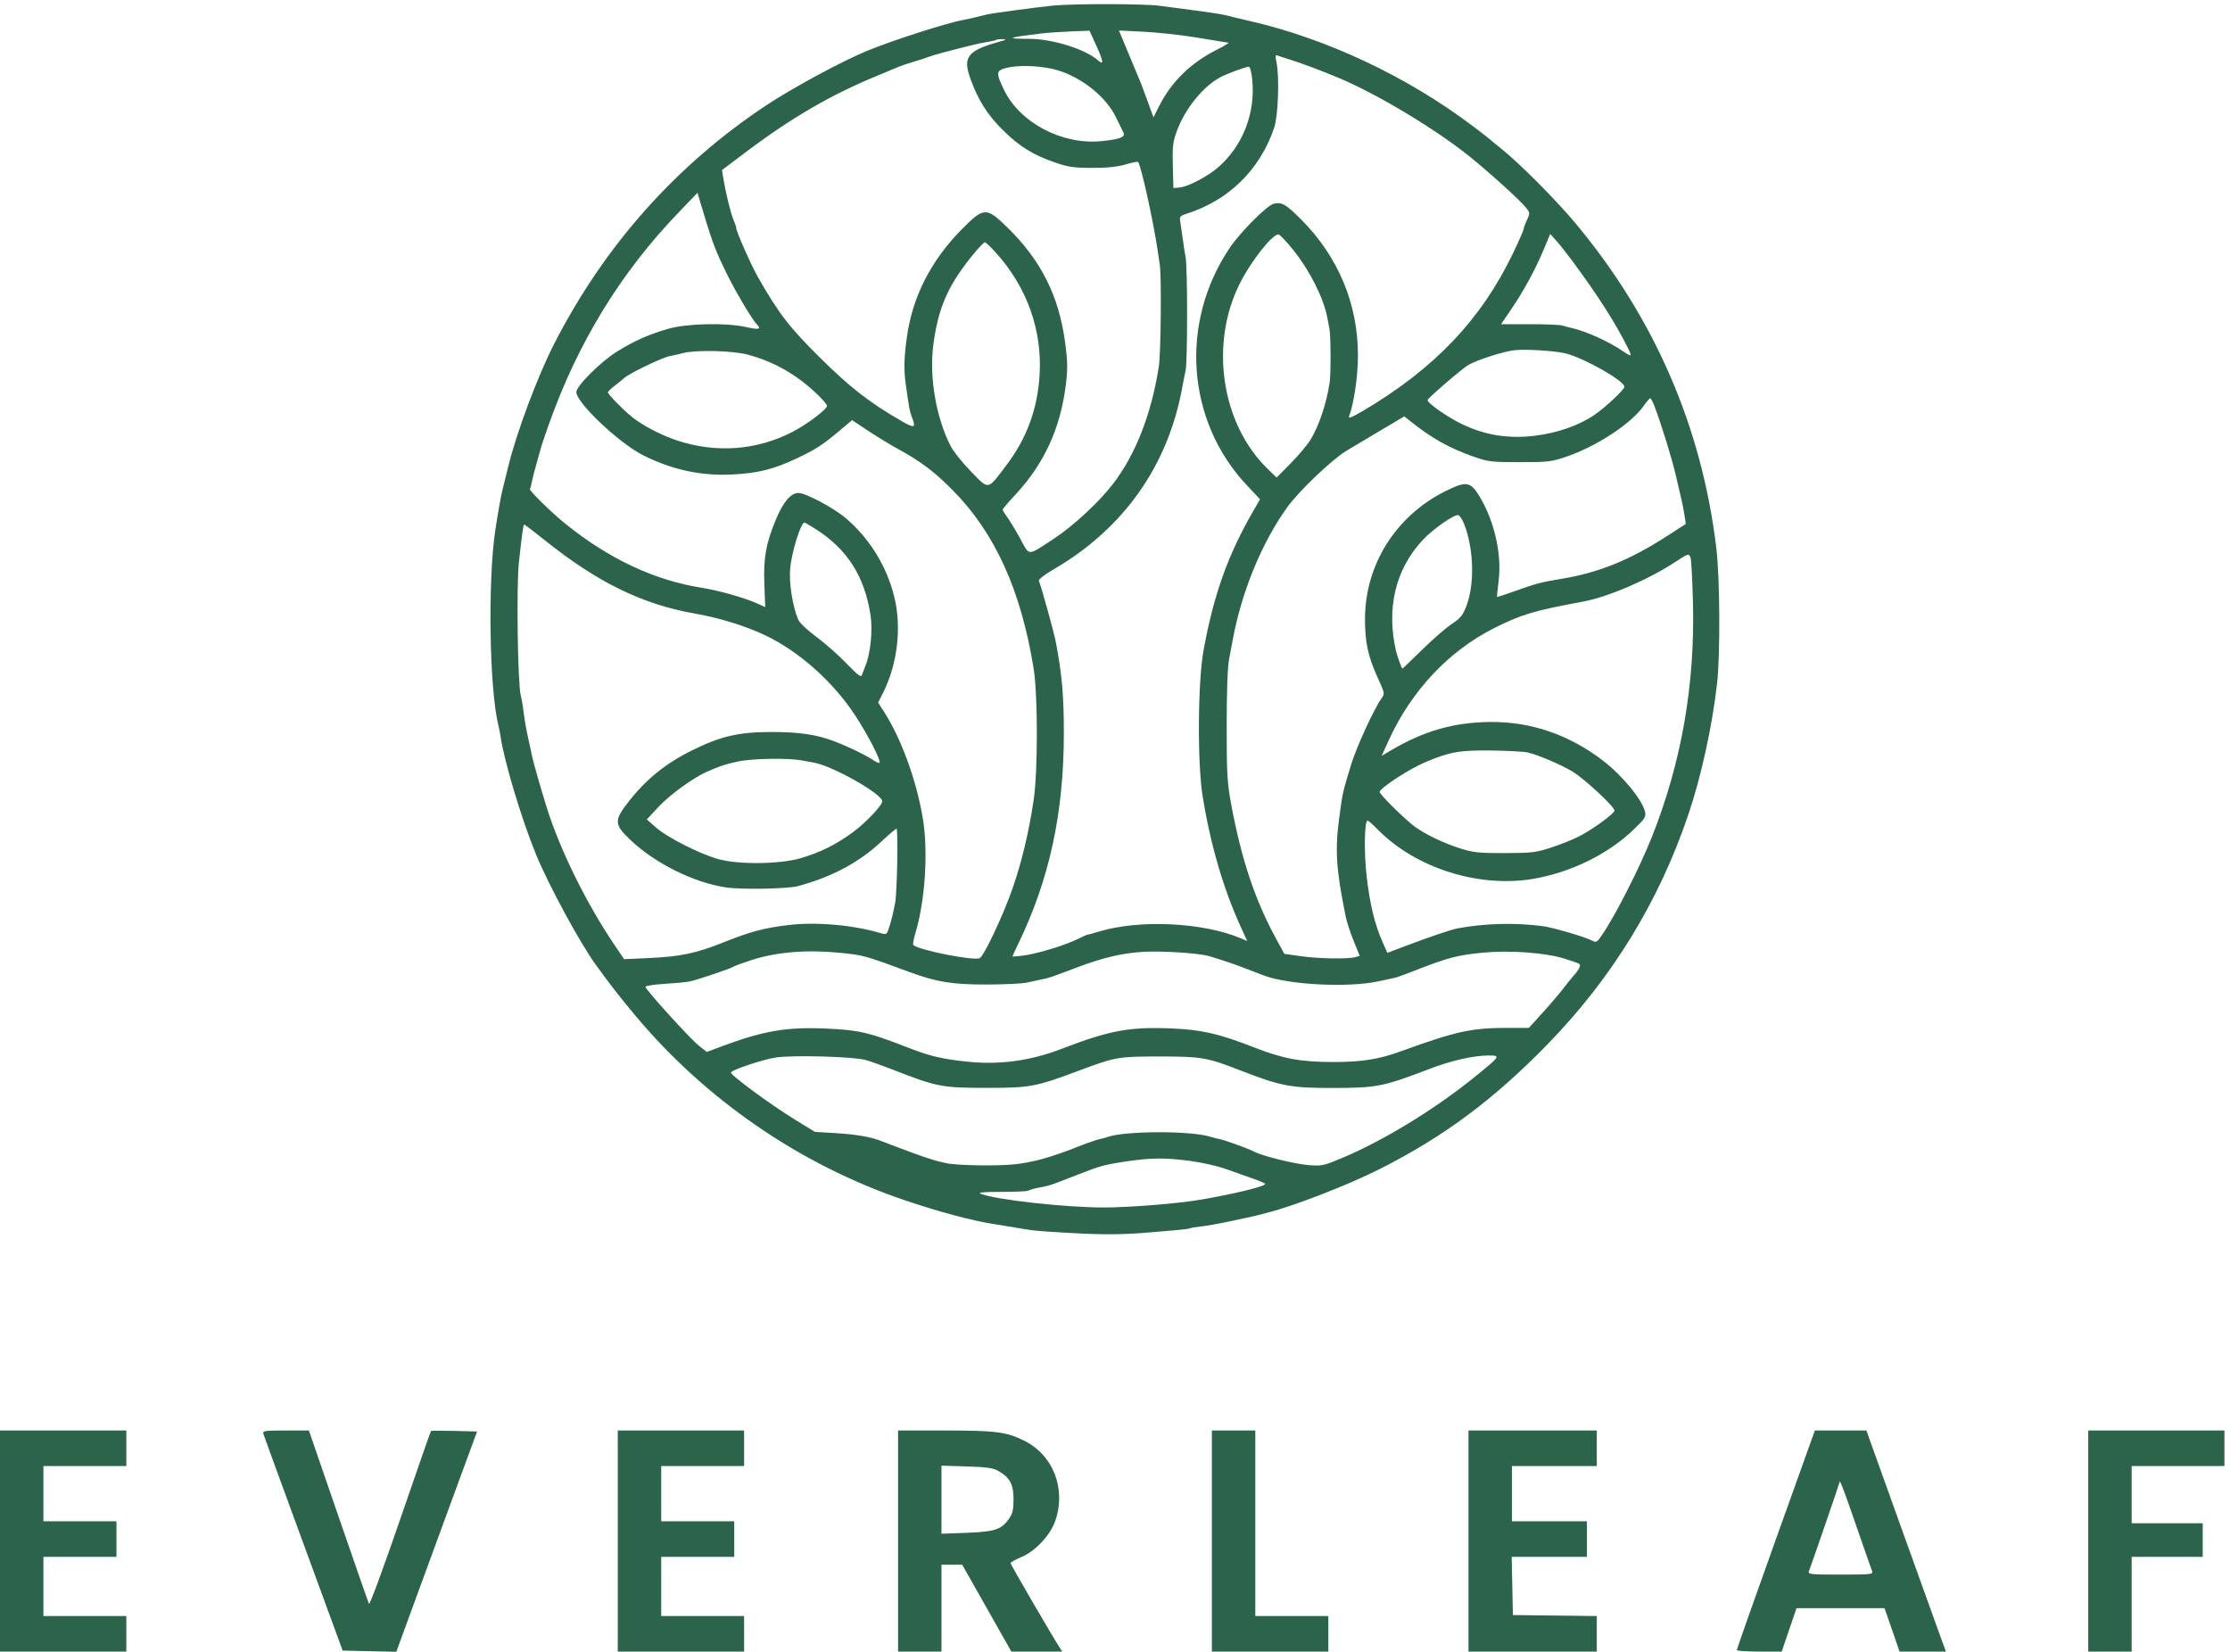 <svg xmlns="http://www.w3.org/2000/svg" xml:space="preserve" id="svg31" version="1.0" preserveAspectRatio="xMidYMid" height="1113.021" viewBox="0 0 1127 834.766" zoomAndPan="magnify" width="1502.667"><defs id="defs4"></defs><g style="fill:#2c644b;fill-opacity:1" transform="matrix(0.75,0,0,0.75,3.6934916e-5,0.001)" id="g1"><path transform="matrix(0.133,0,0,-0.133,0,1112.96)" style="fill:#2c644b;fill-opacity:1;fill-rule:nonzero;stroke:none" d="m 5335,8339.71 c -91,-9.23 -307.84,-38.4 -335,-45.07 -78,-19.16 -98.59,-23.91 -121,-27.93 -82.95,-14.88 -365,-105.68 -489,-157.42 -128.95,-53.81 -375,-186.84 -506,-273.58 -458.27,-303.41 -821.9,-712.16 -1076.58,-1210.16 -83.42,-163.12 -189.36,-446 -232.19,-620 -9.6,-39 -23.21,-94.36 -30.73,-125 -7.45,-30.35 -23.22,-120 -35.18,-200 -38.73,-259 -29.66,-809.94 16.3,-990 3.57,-14 7.9,-36 9.83,-50 16.92,-122.52 106.01,-420 179.69,-600 63.45,-155 222.93,-449.56 303.2,-560 78.49,-108 115.77,-155.93 198.35,-255 355.8,-426.84 834.31,-756.34 1358.31,-935.3 182,-62.16 356.02,-108.55 470,-125.29 16.62,-2.44 59,-9.39 95,-15.57 102.88,-17.65 106,-17.95 290,-28.38 165,-9.35 266.25,-8.31 405,4.15 33.07,2.97 88.5,7.63 123.5,10.39 35,2.75 66.64,7.02 70.5,9.5 3.82,2.45 29.5,6.77 56.5,9.5 27.09,2.74 92.5,14.28 144.5,25.5 52,11.22 106.32,22.99 120,26 14,3.08 29.4,6.82 35,8.5 5.67,1.7 23,6.31 40,10.63 134.01,34.09 402,138.15 560,217.46 326,163.64 580.23,352.17 854.8,633.91 327.05,335.59 564.66,723 713.91,1164 65.72,194.17 122.31,453 146.06,668 16.3,147.5 14.03,531 -4.03,682 -73.54,615 -313.94,1168.82 -715.76,1649 -98.75,118 -283.82,303.68 -374.98,376.22 -28,22.27 -52.2,42.2 -55,45.28 -2.78,3.06 -41,32.72 -86,66.75 -333.5,252.2 -743,445.16 -1134,534.36 -47,10.72 -98.41,23.19 -115,27.89 -16.61,4.71 -88,15.86 -160,25 -72,9.14 -152.31,19.73 -180,23.75 -74.13,10.74 -437,11.36 -540,0.91 z m 220.45,-205.16 c 35.91,-79 37.99,-98.84 7.55,-72.06 -65.26,57.4 -232,109.06 -352,109.06 -121.86,0 -106,6.66 64,26.87 33.08,3.93 101.5,8.7 152.5,10.63 l 92.5,3.5 z m 494.55,45.5 c 74,-11.78 141.78,-22.85 150,-24.5 8,-1.6 19.2,-3.47 24,-4 4.96,-0.55 -22,-16.67 -60,-35.89 -132,-66.74 -229.09,-161.78 -291.27,-285.11 l -28.73,-57 -27.5,76 c -15.2,42 -31.22,84.95 -35.81,96 -66.9,161 -85.5,205.68 -97.4,234 l -14.29,34 123,-6 c 67.42,-3.29 184,-15.71 258,-27.5 z m -980,-21.25 c -170,-47.34 -194.08,-77.95 -152.01,-193.25 38.69,-106 84.37,-178.23 161.01,-254.52 85.13,-84.74 155,-128.16 269,-167.15 65.1,-22.26 94,-26.33 187,-26.33 75,0 128.45,5.57 168,17.5 32,9.65 60.24,15.26 63,12.5 14.56,-14.57 78,-302 99.75,-452 4.06,-28 8.63,-58.8 10.38,-70 9.16,-58.51 5.37,-449 -4.99,-515 -37.68,-240 -116.18,-441.67 -230.47,-592 -69.42,-91.32 -202.67,-215.14 -300.67,-279.39 -137,-89.82 -122.08,-89.77 -170.87,-0.61 -22.98,42 -52.81,91.54 -65.63,109 -13.22,18 -23.5,34.84 -23.5,38.5 0,3.61 29.67,38.5 66.75,78.5 144.57,155.92 226.22,335 253.52,556 9.59,77.65 8.94,116 -3.52,210 -31.69,239 -122.56,419.68 -295.75,588.06 -103.42,100.54 -116.94,99.94 -226.02,-10.06 -157.98,-159.34 -251.4,-342 -280.24,-548 -14.84,-106 -16.22,-165.82 -5.58,-241 17.42,-123 19.74,-135.33 30.79,-164 21.22,-55.07 14.05,-58.7 -46.95,-23.75 -165,94.53 -263.7,170.95 -418,323.68 -156.11,154.5 -209.65,224.07 -315.61,410.07 -34.76,61 -109.39,230.21 -109.39,248 0,5.06 -6.06,23 -13.86,41 -13.87,32.06 -40.01,139 -51.56,211 l -6.58,41 115,86.76 c 236.89,178.71 438,295.59 677,393.44 47,19.24 93.94,38.82 105,43.8 10.91,4.91 45,16.27 75,25 30,8.73 64.09,19.9 75,24.57 17.57,7.53 107,31.6 227,61.09 21,5.16 54.78,12.02 75.5,15.34 21,3.36 39.26,7.76 41.5,10 2.15,2.15 16,3.54 30,3 22.29,-0.86 21,-2.39 -9,-10.75 z m 1470,-94.09 c 52.31,-16.01 158,-55.85 245,-92.34 193,-80.96 489.06,-258.85 660,-396.56 104,-83.78 258.69,-224.28 287.64,-261.26 19.48,-24.87 19.64,-27.5 3.86,-60.5 -9.09,-19 -16.5,-39.22 -16.5,-45 0,-5.76 -24.44,-61.5 -54.15,-123.5 C 7504.91,6749.7 7268,6500.62 6906,6286.65 c -53,-31.33 -75.92,-40.65 -71.5,-29.1 25.36,66.32 45.5,204 45.5,311 0,260 -100.07,499.33 -287.24,687 -77.8,78 -99.06,90.22 -139.76,80.27 -33.86,-8.28 -170.2,-145.27 -223.21,-224.27 -254.97,-380 -218.47,-877.54 88.24,-1203 l 65.97,-70 -32.97,-57 c -129.7,-224.25 -201.5,-425 -253.23,-708 -29.24,-160 -31.92,-570 -4.82,-738 40.18,-249 104.78,-469.87 195.38,-668 l 30.64,-67 -34,14.26 c -191.15,80.19 -510,95.44 -715,34.19 -19,-5.67 -39.57,-11.59 -45,-12.95 -6,-1.5 -13,-3.1 -17.5,-4 -4.14,-0.83 -20.5,-8.2 -36.5,-16.44 -66.57,-34.31 -212,-79.23 -289,-89.28 -29,-3.78 -52,-5.23 -52,-3.28 0,1.95 13.07,30.5 29.54,64.5 157.29,324.88 230.46,663 230.46,1065 0,192 -9.47,299.41 -40.83,463 -9.59,50 -70.43,270.4 -85.58,310 -2.61,6.83 29.41,31.76 74.41,57.92 354.49,206.07 580.04,525.08 651.95,922.08 5.07,28 12.52,65.4 16.93,85 10.15,45.08 10.1,523 -0.06,575 -4.33,22.15 -11.61,69 -16.32,105 -4.71,36 -10.06,73.48 -12,84 -2.57,13.93 4.5,21.49 26.5,28.32 218,67.72 377.09,222.27 450.54,437.68 20.46,60 27.38,258 11.64,333 -6.5,31 -5.51,37.87 4.82,33.5 7.09,-3 38,-13.16 68,-22.34 z m -1214,-44.28 c 132,-27.13 274.29,-134.14 328.24,-246.88 15.32,-32 31.96,-66.07 37.12,-76 12.35,-23.75 -16.36,-35.24 -111.36,-44.56 -199,-19.53 -412.54,92.88 -493.11,259.56 -42.05,87 -40.7,98.52 13.11,111.81 55.55,13.7 148,12.09 226,-3.93 z m 1018.6,-56.88 c 16.55,-168 -47.48,-333.01 -171.6,-442.21 -53,-46.64 -155.6,-100.27 -198,-103.5 l -30,-2.29 -3,112 c -2.57,96 0.2,120.86 19.41,174 41.58,115 135.31,230.88 223.59,276.43 36,18.58 125.84,51.58 142,52.17 6.57,0.24 13.66,-26.6 17.6,-66.6 z m -2765.5,-723 c 32.79,-106 50.33,-150.57 98.39,-250 45.92,-95 132.92,-241.76 158.86,-268 22.73,-22.99 7.65,-25.85 -58.35,-11.05 -99,22.19 -296.91,17.86 -390,-8.54 -99,-28.07 -174.68,-61.64 -263,-116.67 -82,-51.1 -205,-173.94 -205,-204.74 0,-53.58 215,-257.25 337,-319.24 143.38,-72.86 294,-105.94 448,-98.39 135,6.62 212.34,25.72 332,82.01 96,45.15 131.37,68.27 224,146.39 l 56,47.23 79,-52.5 c 43,-28.58 110.9,-69.99 149,-90.88 121,-66.33 187.01,-115.89 281.88,-211.62 213.99,-215.94 346.47,-508 410.06,-904 21.63,-134.71 21.72,-518 0.15,-665 -23.62,-161 -61.01,-317.18 -108.21,-452 -47.96,-137 -145.18,-342.28 -165.88,-350.25 -34,-13.09 -304.29,40.44 -335,66.34 -3.92,3.31 -0.23,27.91 8.39,55.91 51.08,165.87 67.55,420 38.31,591 -32.84,192 -108.81,399.86 -195.54,535 l -30.16,47 24.25,48 c 74.13,146.71 95.95,333 57.26,489 -38.43,155 -125.74,296.01 -246.51,398.15 -62,52.43 -202.21,126.85 -239,126.85 -38.09,0 -77.12,-46 -113.72,-134 -50.77,-122.11 -63.82,-195 -58.73,-328 l 4.45,-116 -44,19.58 c -63.04,28.07 -195,65.19 -278,78.22 -238,37.36 -469.29,145.86 -690,323.7 -70,56.4 -184.87,168.88 -180.25,176.5 2.34,3.86 6.71,20 9.75,36 3.06,16.16 14.36,60 25.5,99 11.14,39 21.77,76.64 24,85 2.22,8.33 18.16,55 35.86,105 147.27,416 362.78,768.54 657.13,1075 l 97.01,101 12.5,-43 c 6.92,-23.82 21.47,-72 32.6,-108 z m 2974.76,-141 c 82.48,-103 152.76,-242.89 170.82,-340 3.53,-19 8.44,-45.03 11.11,-59 6.7,-34.92 7.31,-227 0.86,-270 -16.05,-107 -52.26,-215.54 -96.76,-290 -14.63,-24.49 -59.93,-78.5 -99.39,-118.5 l -72.5,-73.5 -45,43.63 c -236.27,229.07 -296.43,635.37 -139.68,943.37 57,112 162.14,245 193.68,245 6.67,0 40.83,-36 76.86,-81 z m 1416.53,-59 c 124.79,-169 213.61,-308 274.11,-429 26.5,-53 24.78,-54.48 -24.5,-21.08 -71.44,48.42 -183,98.84 -255,115.24 -17,3.88 -38.67,9.66 -50,13.34 -11.04,3.59 -85,6.5 -165,6.5 h -145 l 51.14,75 c 63.42,93.02 122.67,202 165.28,304 l 32.58,78 30.5,-33.5 c 16.68,-18.32 55.61,-67.5 85.89,-108.5 z m -2924.49,47 c 157.22,-173.97 235.33,-393 221.09,-620 -10.85,-173 -64.82,-319.64 -167.83,-456 -97.45,-129 -87.17,-127.11 -179.07,-33 -43.94,45 -90.39,103.22 -104.52,131 -72.76,143.04 -107.84,347 -87.37,508 24.66,194 76.87,310.84 210.43,471 24.19,29 46.91,52 51.37,52 4.38,0 29.69,-24 55.9,-53 z M 7930,6578.18 c 93,-22.2 300,-139.25 300,-169.63 0,-14.55 -98,-106.16 -154,-143.96 -78.08,-52.72 -188,-90.82 -301,-104.34 -134,-16.04 -253.59,3.39 -370,60.12 -75,36.55 -176.52,108.06 -172.01,121.18 4.3,12.52 171.01,156 205.01,176.45 43.79,26.34 181,70.39 237,76.1 57,5.81 201.89,-3.24 255,-15.92 z m -4143,-6.52 c 134,-34.92 252.14,-102.71 358,-205.44 25,-24.26 45,-48.11 45,-53.67 0,-18.01 -97,-91.75 -173,-131.51 -180.59,-94.48 -389,-110.24 -587,-44.39 -82,27.28 -175.33,76.19 -230,120.54 -44,35.7 -120,113.83 -120,123.36 0,3.78 14.5,18.05 31.5,31 17,12.95 41.17,32.47 52.5,42.4 28.25,24.74 194,103.95 231,110.38 16.29,2.83 46,9.53 65,14.64 64.52,17.37 248,13.26 327,-7.31 z m 4595.96,-263.11 c 34.59,-91 86.88,-260.12 106.37,-344 11.38,-49 24.94,-106.98 30.17,-129 5.33,-22.44 12.13,-58 15.5,-81 l 6,-41 -93,-60.12 c -190,-122.81 -348,-186.88 -538,-218.13 -103.55,-17.03 -126,-23.04 -245,-65.54 -43,-15.35 -79.68,-27.3 -80.5,-26.21 -0.82,1.1 2.93,38 8.34,82 16.46,134 -21.08,301.31 -95.38,425 -47.27,78.7 -67.46,82.05 -174.46,28.96 -249.58,-123.84 -405.85,-370.96 -407.21,-643.96 -0.6,-120 14.87,-192.39 64.33,-301 36.42,-80 36.65,-81.31 18.6,-106 -36.24,-49.58 -125.99,-245 -152.93,-333 -43.49,-142 -43.91,-143.92 -61.18,-275 -21.43,-162.69 -14.77,-260 34.21,-500 5.02,-24.6 23.01,-79 39.68,-120 l 30.5,-75 -22,-6.6 c -35.45,-10.64 -186,-8.08 -276,4.68 l -84,11.92 -43.57,80 c -105.01,192.78 -174.1,400 -225.39,676 -20.44,110.02 -23.04,155 -23.04,399 0,180 4.32,297.45 12.5,340 6.92,36 14.95,78.38 18,95 44.92,245 148.32,495.96 278.11,675 58.72,81 225.19,239.56 297.39,283.26 35.06,21.23 116,69.49 179,106.74 l 115,68 30,-23.97 c 108.92,-87.01 195,-135.34 320,-179.67 74.84,-26.53 90,-28.36 235,-28.36 143,0 161.2,2.13 235,27.49 155,53.25 328.32,166.74 391.74,256.51 15.55,22 30.96,40 34.26,40 3.29,0 13.22,-19 21.96,-42 z m -963.11,-600 c 47.46,-125 51.58,-301.41 9.6,-411 -18,-47 -29.97,-61.62 -74.45,-91 -28.96,-19.12 -97,-78.32 -150,-130.5 -53,-52.18 -98.36,-95.5 -100,-95.5 -2.85,0 -25.89,63 -31.09,85 -51.78,219 -4.37,418.62 134.66,567 51.54,55 158.4,129.9 179.43,125.76 7.75,-1.53 21.97,-23.76 31.85,-49.76 z M 4134,5686.7 c 158.99,-101.53 245.98,-238.15 276.41,-434.15 11.8,-76 0.63,-191.58 -24.65,-255 -7.18,-18 -15.38,-39.44 -18.76,-49 -4.74,-13.42 -21.37,-1 -79,59 -40.4,42.06 -108.5,102.12 -152.5,134.5 -46,33.85 -84.64,70.72 -91.71,87.5 -27.86,66.16 -46.65,184 -40.67,255 7.16,85 53.79,236 72.88,236 2.73,0 29,-15.33 58,-33.85 z m -1371,-57.75 c 264,-211.2 491.4,-322.38 754,-368.64 128,-22.55 261,-63.49 360,-110.82 172,-82.22 343.47,-234.81 455.05,-404.94 65.59,-100 133.45,-232.06 123.95,-241.19 -2.68,-2.58 -18,4.09 -33,14.36 -35,23.97 -122,66.21 -192,93.21 -92.27,35.61 -179,48.62 -324,48.62 -165,0 -257.5,-21.69 -404,-94.75 -132,-65.83 -230.55,-145.91 -319.03,-259.25 -73.38,-94 -72.54,-114.02 8.03,-191.11 125.07,-119.67 323,-218.34 486,-242.28 82,-12.05 313.44,-7.63 367,7 171,46.72 307.92,119.88 419,223.9 39,36.52 74.16,66.67 78,66.9 9.04,0.53 3.52,-318.41 -6.47,-374.41 -8.92,-50 -24.18,-109.97 -35.87,-141 -7.87,-20.91 -11.66,-22.11 -41.66,-13.21 -137.61,40.81 -324,56.88 -464,40.01 -124.44,-15 -191,-32.78 -329,-87.9 -138.43,-55.29 -217,-71.82 -376,-79.09 l -127,-5.81 -50.66,75 c -140.87,208.58 -275.06,481 -340.85,692 -29.93,96 -66.94,224.81 -73.26,255 -2.86,13.66 -12.71,59 -21.73,100 -9.02,41 -18.99,97.66 -22,125 -3.08,28 -9.79,67.6 -15.25,90 -15.61,64.09 -22.2,555 -9.06,675 16.54,151 22.04,190 26.81,190 2.75,0 51,-36.8 107,-81.6 z m 5802.2,-86.4 c 3.74,-9.35 9.19,-112 12.12,-228 10.49,-416 -58.04,-808.13 -206.91,-1184 -61.79,-156 -184.84,-398.45 -252.76,-498 -27.97,-41 -29.32,-41.66 -56.65,-27.56 -33.1,17.06 -195,64.22 -242,70.49 -141,18.8 -294.29,14.99 -434,-10.78 -32.8,-6.06 -143,-43.48 -273,-92.72 l -83,-31.43 -24.79,56 c -38.96,88.02 -63.47,189 -79.85,329 -14.4,123 -11.76,285 4.64,285 3.89,0 26.63,-20 51.15,-45 190.57,-194.22 508.85,-296.03 783.85,-250.74 189,31.13 379.08,123.17 508,246 63,60.02 68.43,68.26 62.4,94.74 -13.83,60.79 -115.4,184.14 -213.4,259.17 -173.17,132.58 -367,198.35 -576,195.45 -182,-2.54 -331.1,-45.53 -497,-143.33 l -48,-28.29 35.5,78 c 114.24,251 304.74,453.86 534.5,569.19 138.71,69.62 201,88.22 450,134.33 126.41,23.41 329,110.13 465,199.06 71,46.42 71,46.42 80.2,23.42 z M 7738,4556.32 c 51.59,-11.29 167,-60.23 229,-97.11 58,-34.49 213,-178.33 213,-197.66 0,-15.03 -113,-97.21 -181,-131.65 -30.67,-15.52 -94,-40.79 -140,-55.85 -76.72,-25.12 -97,-27.55 -234,-28 -130,-0.43 -160,2.63 -225,22.98 -82,25.67 -176.32,70.55 -230,109.43 -49,35.49 -180.33,164.64 -180.08,177.09 0.38,19.25 149.08,116.42 231.08,151 124.8,52.63 176,61.57 339,59.15 80,-1.19 159.79,-5.39 178,-9.38 z m -3676,-40.71 c 18,-3.31 46.64,-8.53 63,-11.5 95,-17.23 345,-158.94 345,-195.56 0,-20.64 -83,-108.26 -148,-156.23 -85.42,-63.03 -167,-103.54 -267,-132.55 -105,-30.47 -313.48,-32.71 -415,-4.47 -93,25.87 -257.25,108.72 -314,158.38 l -49,42.87 61.67,66 c 55.49,59.39 174.33,145.51 241.33,174.9 69,30.27 90.59,37.45 157,52.18 71.56,15.86 253,19.21 325,5.98 z m 193,-974.77 c 122.04,-12.39 119,-11.56 355,-98.17 137.75,-50.55 216,-63.01 393,-62.54 87,0.23 177.79,4.72 200.5,9.92 23,5.26 54.88,12.21 71.5,15.58 44.32,8.98 43,8.54 180,60.55 133,50.49 233.05,73.84 342,79.82 86,4.73 261.56,-5.88 318,-19.21 25.39,-6 133,-41.08 165,-53.8 27.71,-11.01 94,-36.35 125,-47.79 126.86,-46.79 425,-61.78 578,-29.05 40,8.55 78.89,16.96 87.5,18.9 8.48,1.91 58.5,20.36 110.5,40.75 153,59.99 207.43,74.04 332,85.74 140,13.15 318.29,-0.16 416,-31.07 35,-11.07 67,-22.38 72,-25.46 10.41,-6.4 -0.35,-29.46 -27.74,-59.46 -9.92,-10.87 -34.24,-41 -53.26,-66 -19.21,-25.26 -66.34,-80.5 -104.5,-122.5 l -69.5,-76.5 h -101 c -190.3,0 -264,-15.96 -546,-118.24 -114.23,-41.42 -198,-54.76 -344,-54.76 -165,0 -253.68,16.31 -400,73.56 -179,70.05 -266.34,90.13 -420,96.58 -211.75,8.88 -313,-9.89 -555,-102.9 -163.2,-62.72 -320,-83.33 -490,-64.4 -127,14.15 -180.12,27.33 -303,75.2 -186,72.44 -236.83,84.03 -401,91.39 -200.77,9 -319,-11.28 -533,-91.46 l -72,-26.97 -41,32.43 c -44,34.81 -270,283.88 -270,297.57 0,4.99 43.5,11.68 97.5,15 54,3.32 110.44,8.74 126.5,12.15 40,8.48 208.69,65.3 221,74.43 5.53,4.1 48,19.63 95,34.73 125.22,40.23 280,52.75 445,35.98 z m 130,-542.86 c 27.78,-8.02 90,-30.11 140,-49.71 221.38,-86.77 247,-91.72 475,-91.72 219,0 246.94,5.22 465,86.79 187.66,70.21 199,72.21 410,72.21 213,0 239.97,-4.66 410,-70.85 204.29,-79.53 255,-89.1 470,-88.65 222.13,0.47 253,6.63 492,98.21 106,40.62 219.86,66.29 294,66.29 64.08,0 63,-1.62 -76,-113.89 -199.46,-161.1 -460,-319.68 -668,-406.58 -92,-38.44 -100.71,-40.23 -169,-34.63 -69,5.66 -231.29,45.63 -271,66.76 -29,15.42 -148.32,58.89 -177,64.47 -14,2.73 -33.8,7.77 -45,11.47 -97,32.01 -438.16,31.35 -525,-1.01 -8.4,-3.13 -26,-7.79 -40,-10.59 -13.75,-2.75 -61,-19.19 -105,-36.53 -143,-56.37 -228.44,-80.23 -325,-90.77 -88,-9.61 -294.28,-6.02 -347,6.04 -13,2.97 -30.39,7 -40,9.26 -29.49,6.94 -113,35.76 -198,68.34 -44,16.86 -89,33.94 -100,37.95 -50.84,18.54 -124,30.59 -221,36.41 l -105,6.3 -100,61.24 c -123,75.32 -329.48,227.31 -325.71,239.76 3.94,13.01 159.71,65.27 225.71,75.72 84,13.3 396.54,4.88 456,-12.29 z m 1645,-511.59 c 58,-7.57 139.73,-26.07 180.5,-40.84 41,-14.86 102.61,-36.67 137,-48.5 34,-11.7 62.59,-24.24 62.7,-27.5 0.41,-12.11 -163.2,-51.77 -330.2,-80.05 -113.64,-19.25 -359,-38.95 -485,-38.95 -199,0 -549.39,38.86 -626,69.42 -17.13,6.84 12.5,9.58 103.5,9.58 70,0 132.01,2.74 137.5,6.09 9.7,5.9 30,11.17 80,20.77 29.22,5.61 44,10.85 170,60.3 115.09,45.17 139,51.59 255,68.52 119,17.36 189,17.62 315,1.16" id="path1"></path><path transform="matrix(0.133,0,0,-0.133,0,1112.96)" style="fill:#2c644b;fill-opacity:1;fill-rule:nonzero;stroke:none" d="M 0,560.551 V 0.551 H 640 V 180.551 H 430 220 v 150 150 h 185 185 v 90 90 H 405 220 v 140 140 h 210 210 v 89.999 90 H 320 0 V 560.551" id="path2-9"></path><path transform="matrix(0.133,0,0,-0.133,0,1112.96)" style="fill:#2c644b;fill-opacity:1;fill-rule:nonzero;stroke:none" d="m 1334.5,1103.05 c 3.02,-9.62 94.6,-260.499 203.5,-557.499 l 198,-540 136,-3 136,-3 43,118 c 23.65,64.898 115.68,316 204.5,558 l 161.5,439.999 -115,3 c -63,1.64 -116.58,1.41 -118.5,-0.5 -1.92,-1.92 -72.03,-202.999 -155.5,-445.999 -83.47,-243 -154.93,-436.641 -158.5,-429.5 -3.58,7.152 -73.51,207.5 -155.5,445.5 l -149,432.499 h -118 c -108,0 -117.54,-1.48 -112.5,-17.5" id="path3"></path><path transform="matrix(0.133,0,0,-0.133,0,1112.96)" style="fill:#2c644b;fill-opacity:1;fill-rule:nonzero;stroke:none" d="M 3130,560.551 V 0.551 h 640 V 180.551 h -210 -210 v 150 150 h 185 185 v 90 90 h -185 -185 v 140 140 h 210 210 v 89.999 90 H 3450 3130 V 560.551" id="path4"></path><path transform="matrix(0.133,0,0,-0.133,0,1112.96)" style="fill:#2c644b;fill-opacity:1;fill-rule:nonzero;stroke:none" d="M 4550,560.551 V 0.551 h 220 V 440.551 h 52.5 52.5 l 124.5,-220 L 5124,0.551 h 129 129 L 5367.73,22.551 c -38.91,60 -247.73,419.086 -247.73,426 0,4.363 25,18.437 55,30.965 70.77,29.554 146.85,111.035 171.83,184.035 55.79,163 -11.33,333.699 -159.83,406.499 -89.61,43.93 -142,50.5 -403,50.5 h -234 z m 510,354.035 c 57.4,-33.703 75,-67.035 75,-142.035 0,-54 -4.55,-73.406 -23.47,-100 C 5073.05,618.453 5040,607.582 4898,602.305 l -128,-4.754 v 172.5 172.5 l 128,-4 c 104,-3.25 134.38,-7.746 162,-23.965" id="path5"></path><path transform="matrix(0.133,0,0,-0.133,0,1112.96)" style="fill:#2c644b;fill-opacity:1;fill-rule:nonzero;stroke:none" d="M 6140,560.551 V 0.551 h 590 V 180.551 h -185 -185 v 470 469.999 H 6250 6140 V 560.551" id="path6"></path><path transform="matrix(0.133,0,0,-0.133,0,1112.96)" style="fill:#2c644b;fill-opacity:1;fill-rule:nonzero;stroke:none" d="M 7440,560.551 V 0.551 h 650 V 180.551 l -212.5,2.5 -212.5,2.5 -3,147.5 -3,147.5 h 190.5 190.5 v 90 90 h -190 -190 v 140 140 h 215 215 v 89.999 90 H 7765 7440 V 560.551" id="path7-4"></path><path transform="matrix(0.133,0,0,-0.133,0,1112.96)" style="fill:#2c644b;fill-opacity:1;fill-rule:nonzero;stroke:none" d="m 8997,568.051 c -108.95,-304 -197.77,-555.875 -197.5,-560 0.27,-4.098 52,-7.5 114,-7.5 H 9027 l 37.5,110 37.5,110 h 223 223 l 38,-110 38,-110 H 9741.5 9859 L 9836,63.051 C 9823.33,97.473 9732.81,349.051 9634.5,623.051 L 9456,1120.55 H 9325.5 9195 Z m 407.01,71.5 c 40.8,-118 77.13,-221.852 80.99,-231.5 6.5,-16.246 -5,-17.5 -160,-17.5 -155,0 -166.49,1.293 -159.87,18 13.07,33 154.87,445.019 154.87,450 0,18.566 19.02,-31 84.01,-219" id="path8"></path><path transform="matrix(0.133,0,0,-0.133,0,1112.96)" style="fill:#2c644b;fill-opacity:1;fill-rule:nonzero;stroke:none" d="M 10580,560.551 V 0.551 h 220 V 480.551 h 180 180 v 85 85 h -180 -180 v 145 145 h 235 235 v 89.999 90 h -345 -345 V 560.551" id="path9"></path></g></svg>
